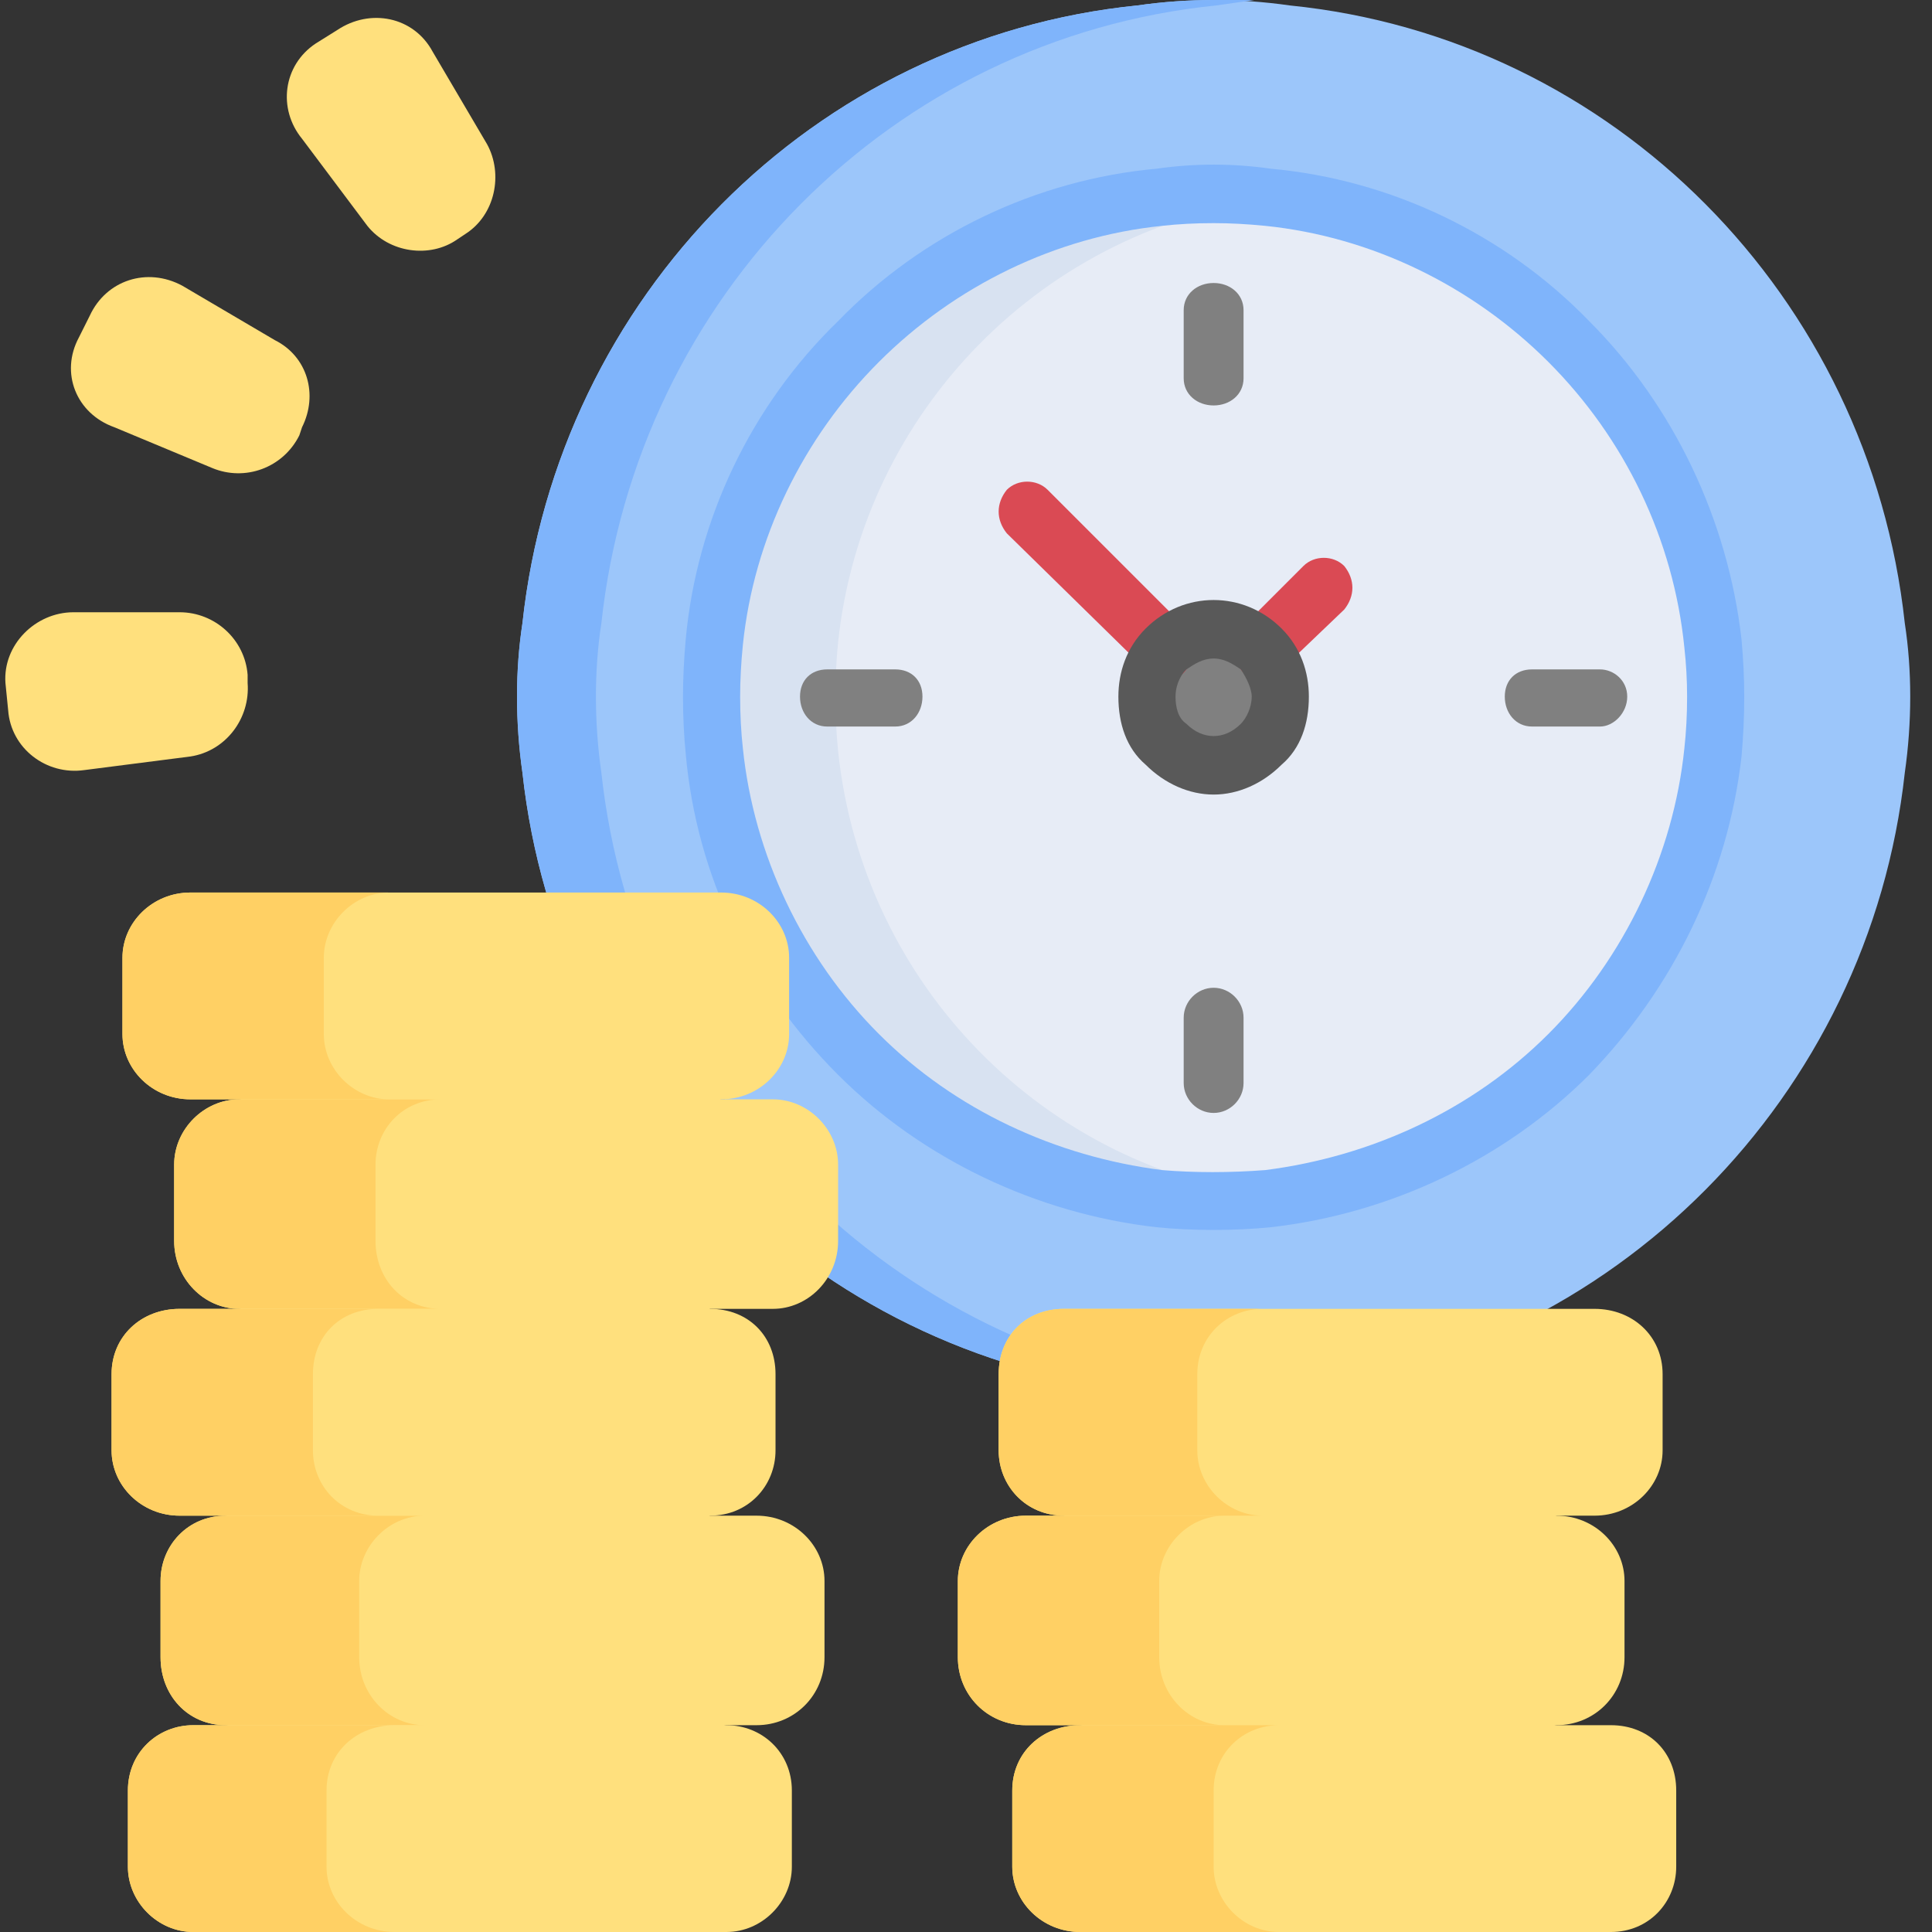 <svg version="1.2" xmlns="http://www.w3.org/2000/svg" viewBox="0 0 71 71" width="71" height="71"><rect x="0" y="0" width="71" height="71" fill="#333333" stroke="none"/><style>.a{fill:#ffe07d}.b{fill:#ffd064}.c{fill:#9cc6fa}.d{fill:#7fb4fb}.e{fill:#e7ecf6}.f{fill:#d8e2f1}.g{fill:#808080}.h{fill:#da4a54}.i{fill:#595959}</style><path class="a" d="m57.2 55.7l-9.1-2.2-9 2.2h-1.4c-1.4 0-2.5 1.1-2.5 2.4v2.8c0 1.4 1.1 2.5 2.5 2.5h2l9.2 1.8 8.3-1.8c1.4 0 2.5-1.1 2.5-2.5v-2.8c0-1.3-1.1-2.4-2.5-2.4z"/><path class="b" d="m45 63.4h-7.3c-1.4 0-2.5-1.1-2.5-2.5v-2.8c0-1.3 1.1-2.4 2.5-2.4h7.3c-1.3 0-2.4 1.1-2.4 2.4v2.8c0 1.4 1.1 2.5 2.4 2.5z"/><path class="c" d="m70.2 25.6q0 1.4-0.2 2.8c-1.3 11.9-10.7 21.4-22.6 22.7q-1.4 0.2-2.8 0.2-1.4 0-2.8-0.2c-11.9-1.3-21.3-10.8-22.6-22.7q-0.2-1.4-0.2-2.8 0-1.4 0.2-2.7c1.3-12 10.7-21.5 22.6-22.7q1.4-0.2 2.8-0.2 1.4 0 2.8 0.2c11.9 1.2 21.3 10.7 22.6 22.7q0.2 1.3 0.2 2.7z"/><path class="d" d="m44.7 51.1q0.7 0.1 1.4 0.1-0.8 0.1-1.5 0.1-1.4 0-2.8-0.2c-11.9-1.3-21.3-10.8-22.6-22.7q-0.2-1.4-0.2-2.8 0-1.4 0.2-2.7c1.3-12 10.7-21.5 22.6-22.7q1.4-0.2 2.8-0.2 0.7 0 1.5 0-0.7 0.1-1.4 0.2c-11.9 1.2-21.3 10.7-22.6 22.7q-0.2 1.3-0.2 2.7 0 1.4 0.2 2.8c1.3 11.9 10.7 21.4 22.6 22.7z"/><path class="e" d="m63.1 25.6q0 1-0.2 2c-0.9 8.7-7.7 15.5-16.3 16.4q-1 0.1-2 0.1-1 0-2-0.1c-8.6-0.9-15.4-7.7-16.4-16.4q-0.1-1-0.1-2 0-1 0.1-2c1-8.6 7.8-15.4 16.4-16.4q1-0.1 2-0.1 1 0 2 0.1c8.6 1 15.4 7.8 16.3 16.4q0.2 1 0.2 2z"/><path class="f" d="m46.9 44q-0.2 0-0.3 0-1 0.1-2 0.1-1 0-2-0.1c-8.6-0.9-15.4-7.7-16.4-16.4q-0.1-1-0.1-2 0-1 0.1-2c1-8.6 7.8-15.4 16.4-16.4q1-0.1 2-0.1 1 0 2 0.1 0.1 0.1 0.3 0.1c-8.5 1-15.2 7.8-16.1 16.3q-0.1 1-0.1 2 0 1 0.1 2c0.9 8.6 7.6 15.4 16.1 16.4z"/><path class="d" d="m44.6 45.2q-1.1 0-2.1-0.1c-4.4-0.5-8.6-2.5-11.7-5.6-3.2-3.2-5.2-7.3-5.6-11.8q-0.1-1-0.1-2.1 0-1 0.1-2.1c0.4-4.4 2.4-8.6 5.6-11.7 3.1-3.2 7.3-5.2 11.7-5.6 1.4-0.2 2.8-0.2 4.2 0 4.4 0.4 8.6 2.4 11.7 5.6 3.1 3.1 5.1 7.3 5.6 11.7q0.1 1.1 0.1 2.1 0 1.1-0.1 2.2c-0.5 4.4-2.5 8.5-5.6 11.7-3.1 3.1-7.3 5.1-11.7 5.6q-1 0.1-2.1 0.1zm0-37q-1 0-1.9 0.1c-3.9 0.4-7.6 2.2-10.4 5-2.8 2.8-4.6 6.5-5 10.4q-0.1 1-0.1 1.9 0 1 0.1 1.9c0.4 3.9 2.2 7.7 5 10.5 2.8 2.8 6.5 4.5 10.4 5 1.2 0.1 2.5 0.1 3.8 0 3.9-0.5 7.6-2.2 10.4-5 2.8-2.8 4.6-6.6 5-10.5q0.1-0.9 0.1-1.9 0-0.9-0.1-1.8c-0.4-4-2.2-7.7-5-10.5-2.8-2.8-6.5-4.6-10.4-5q-1-0.1-1.9-0.1z"/><path fill-rule="evenodd" class="g" d="m44.6 28.1c-1.4 0-2.5-1.1-2.5-2.5 0-1.3 1.1-2.4 2.5-2.4 1.4 0 2.5 1.1 2.5 2.4 0 1.4-1.1 2.5-2.5 2.5z"/><path class="g" d="m58.8 26.7h-2.5c-0.6 0-1-0.5-1-1.1 0-0.6 0.4-1 1-1h2.5c0.5 0 1 0.4 1 1 0 0.6-0.5 1.1-1 1.1z"/><path class="g" d="m32.9 26.7h-2.5c-0.6 0-1-0.5-1-1.1 0-0.6 0.4-1 1-1h2.5c0.6 0 1 0.4 1 1 0 0.6-0.4 1.1-1 1.1z"/><path class="g" d="m44.6 14.9c-0.6 0-1.1-0.4-1.1-1v-2.5c0-0.6 0.5-1 1.1-1 0.6 0 1.1 0.4 1.1 1v2.5c0 0.6-0.5 1-1.1 1z"/><path class="g" d="m44.6 40.9c-0.6 0-1.1-0.5-1.1-1.1v-2.4c0-0.6 0.5-1.1 1.1-1.1 0.6 0 1.1 0.5 1.1 1.1v2.4c0 0.6-0.5 1.1-1.1 1.1z"/><path class="h" d="m42.9 25c-0.3 0-0.6-0.1-0.8-0.4l-5.1-5c-0.4-0.5-0.4-1.1 0-1.6 0.4-0.4 1.1-0.4 1.5 0l5.1 5.1c0.4 0.4 0.4 1.1 0 1.5-0.2 0.3-0.5 0.4-0.7 0.4z"/><path class="h" d="m46.3 25c-0.2 0-0.5-0.1-0.7-0.4-0.4-0.4-0.4-1.1 0-1.5l2.3-2.3c0.4-0.4 1.1-0.4 1.5 0 0.4 0.5 0.4 1.1 0 1.6l-2.3 2.2c-0.2 0.3-0.5 0.4-0.8 0.4z"/><path class="i" d="m44.6 29.2c-0.9 0-1.8-0.4-2.5-1.1-0.7-0.6-1-1.5-1-2.5 0-0.9 0.3-1.8 1-2.5 1.4-1.4 3.6-1.4 5 0 0.7 0.7 1 1.6 1 2.5 0 1-0.3 1.9-1 2.5-0.7 0.7-1.6 1.1-2.5 1.1zm0-5c-0.4 0-0.7 0.2-1 0.4-0.3 0.3-0.4 0.7-0.4 1 0 0.4 0.1 0.8 0.4 1 0.6 0.6 1.4 0.6 2 0 0.2-0.2 0.4-0.6 0.4-1 0-0.3-0.2-0.7-0.4-1-0.3-0.2-0.6-0.4-1-0.4z"/><path class="a" d="m27.8 55.7h-1.7l-8.5-1.5-9.3 1.5c-1.4 0-2.4 1.1-2.4 2.4v2.8c0 1.4 1 2.5 2.4 2.5l9.2 1.6 9.2-1.6h1.1c1.4 0 2.5-1.1 2.5-2.5v-2.8c0-1.3-1.1-2.4-2.5-2.4z"/><path class="b" d="m15.6 63.4h-7.3c-1.4 0-2.4-1.1-2.4-2.5v-2.8c0-1.3 1-2.4 2.4-2.4h7.3c-1.3 0-2.4 1.1-2.4 2.4v2.8c0 1.4 1.1 2.5 2.4 2.5z"/><path class="a" d="m28.4 40.4h-1.9l-6.4-2.2-11.3 2.2c-1.3 0-2.4 1.1-2.4 2.4v2.8c0 1.4 1.1 2.5 2.4 2.5l11.6 1.7 5.7-1.7h2.3c1.3 0 2.4-1.1 2.4-2.5v-2.8c0-1.3-1.1-2.4-2.4-2.4z"/><path class="b" d="m16.2 48.1h-7.4c-1.3 0-2.4-1.1-2.4-2.5v-2.8c0-1.3 1.1-2.4 2.4-2.4h7.4c-1.4 0-2.4 1.1-2.4 2.4v2.8c0 1.4 1 2.5 2.4 2.5z"/><path class="a" d="m59.2 63.4h-19.5c-1.4 0-2.5 1-2.5 2.4v2.8c0 1.3 1.1 2.4 2.5 2.4h19.5c1.4 0 2.4-1.1 2.4-2.4v-2.8c0-1.4-1-2.4-2.4-2.4z"/><path class="b" d="m47 71h-7.3c-1.4 0-2.5-1.1-2.5-2.4v-2.8c0-1.4 1.1-2.4 2.5-2.4h7.3c-1.3 0-2.4 1-2.4 2.4v2.8c0 1.3 1.1 2.4 2.4 2.4z"/><path class="a" d="m58.6 48.1h-19.5c-1.4 0-2.4 1-2.4 2.4v2.8c0 1.3 1 2.4 2.4 2.4h19.5c1.4 0 2.5-1.1 2.5-2.4v-2.8c0-1.4-1.1-2.4-2.5-2.4z"/><path class="b" d="m46.4 55.7h-7.3c-1.4 0-2.4-1.1-2.4-2.4v-2.8c0-1.4 1-2.4 2.4-2.4h7.3c-1.3 0-2.4 1-2.4 2.4v2.8c0 1.3 1.1 2.4 2.4 2.4z"/><path class="a" d="m17.1 8.6l-0.3 0.2c-1 0.7-2.5 0.5-3.3-0.5l-2.4-3.2c-0.9-1.1-0.7-2.7 0.5-3.5l0.8-0.5c1.2-0.8 2.8-0.5 3.5 0.8l2 3.4c0.6 1.1 0.3 2.6-0.8 3.3z"/><path class="a" d="m11.1 15.7l-0.1 0.3c-0.6 1.2-2 1.7-3.2 1.2l-3.6-1.5c-1.4-0.5-2-2-1.3-3.3l0.4-0.8c0.6-1.3 2.1-1.8 3.4-1.1l3.4 2c1.2 0.6 1.6 2 1 3.2z"/><path class="a" d="m9.1 24.8v0.3c0.1 1.3-0.8 2.5-2.1 2.7l-3.9 0.5c-1.4 0.2-2.7-0.8-2.8-2.2l-0.1-1c-0.1-1.4 1.1-2.6 2.5-2.6h3.9c1.3 0 2.4 1 2.5 2.3z"/><path class="a" d="m26.7 63.4h-19.6c-1.3 0-2.4 1-2.4 2.4v2.8c0 1.3 1.1 2.4 2.4 2.4h19.6c1.3 0 2.4-1.1 2.4-2.4v-2.8c0-1.4-1.1-2.4-2.4-2.4z"/><path class="b" d="m14.5 71h-7.4c-1.3 0-2.4-1.1-2.4-2.4v-2.8c0-1.4 1.1-2.4 2.4-2.4h7.4c-1.4 0-2.5 1-2.5 2.4v2.8c0 1.3 1.1 2.4 2.5 2.4z"/><path class="a" d="m26.1 48.1h-19.5c-1.4 0-2.5 1-2.5 2.4v2.8c0 1.3 1.1 2.4 2.5 2.4h19.5c1.4 0 2.4-1.1 2.4-2.4v-2.8c0-1.4-1-2.4-2.4-2.4z"/><path class="b" d="m13.9 55.7h-7.3c-1.4 0-2.5-1.1-2.5-2.4v-2.8c0-1.4 1.1-2.4 2.5-2.4h7.3c-1.4 0-2.4 1-2.4 2.4v2.8c0 1.3 1 2.4 2.4 2.4z"/><path class="a" d="m26.5 32.8h-19.5c-1.4 0-2.5 1.1-2.5 2.4v2.8c0 1.3 1.1 2.4 2.5 2.4h19.5c1.4 0 2.5-1.1 2.5-2.4v-2.8c0-1.3-1.1-2.4-2.5-2.4z"/><path class="b" d="m14.3 40.4h-7.3c-1.4 0-2.5-1.1-2.5-2.4v-2.8c0-1.3 1.1-2.4 2.5-2.4h7.3c-1.3 0-2.4 1.1-2.4 2.4v2.8c0 1.3 1.1 2.4 2.4 2.4z"/></svg>